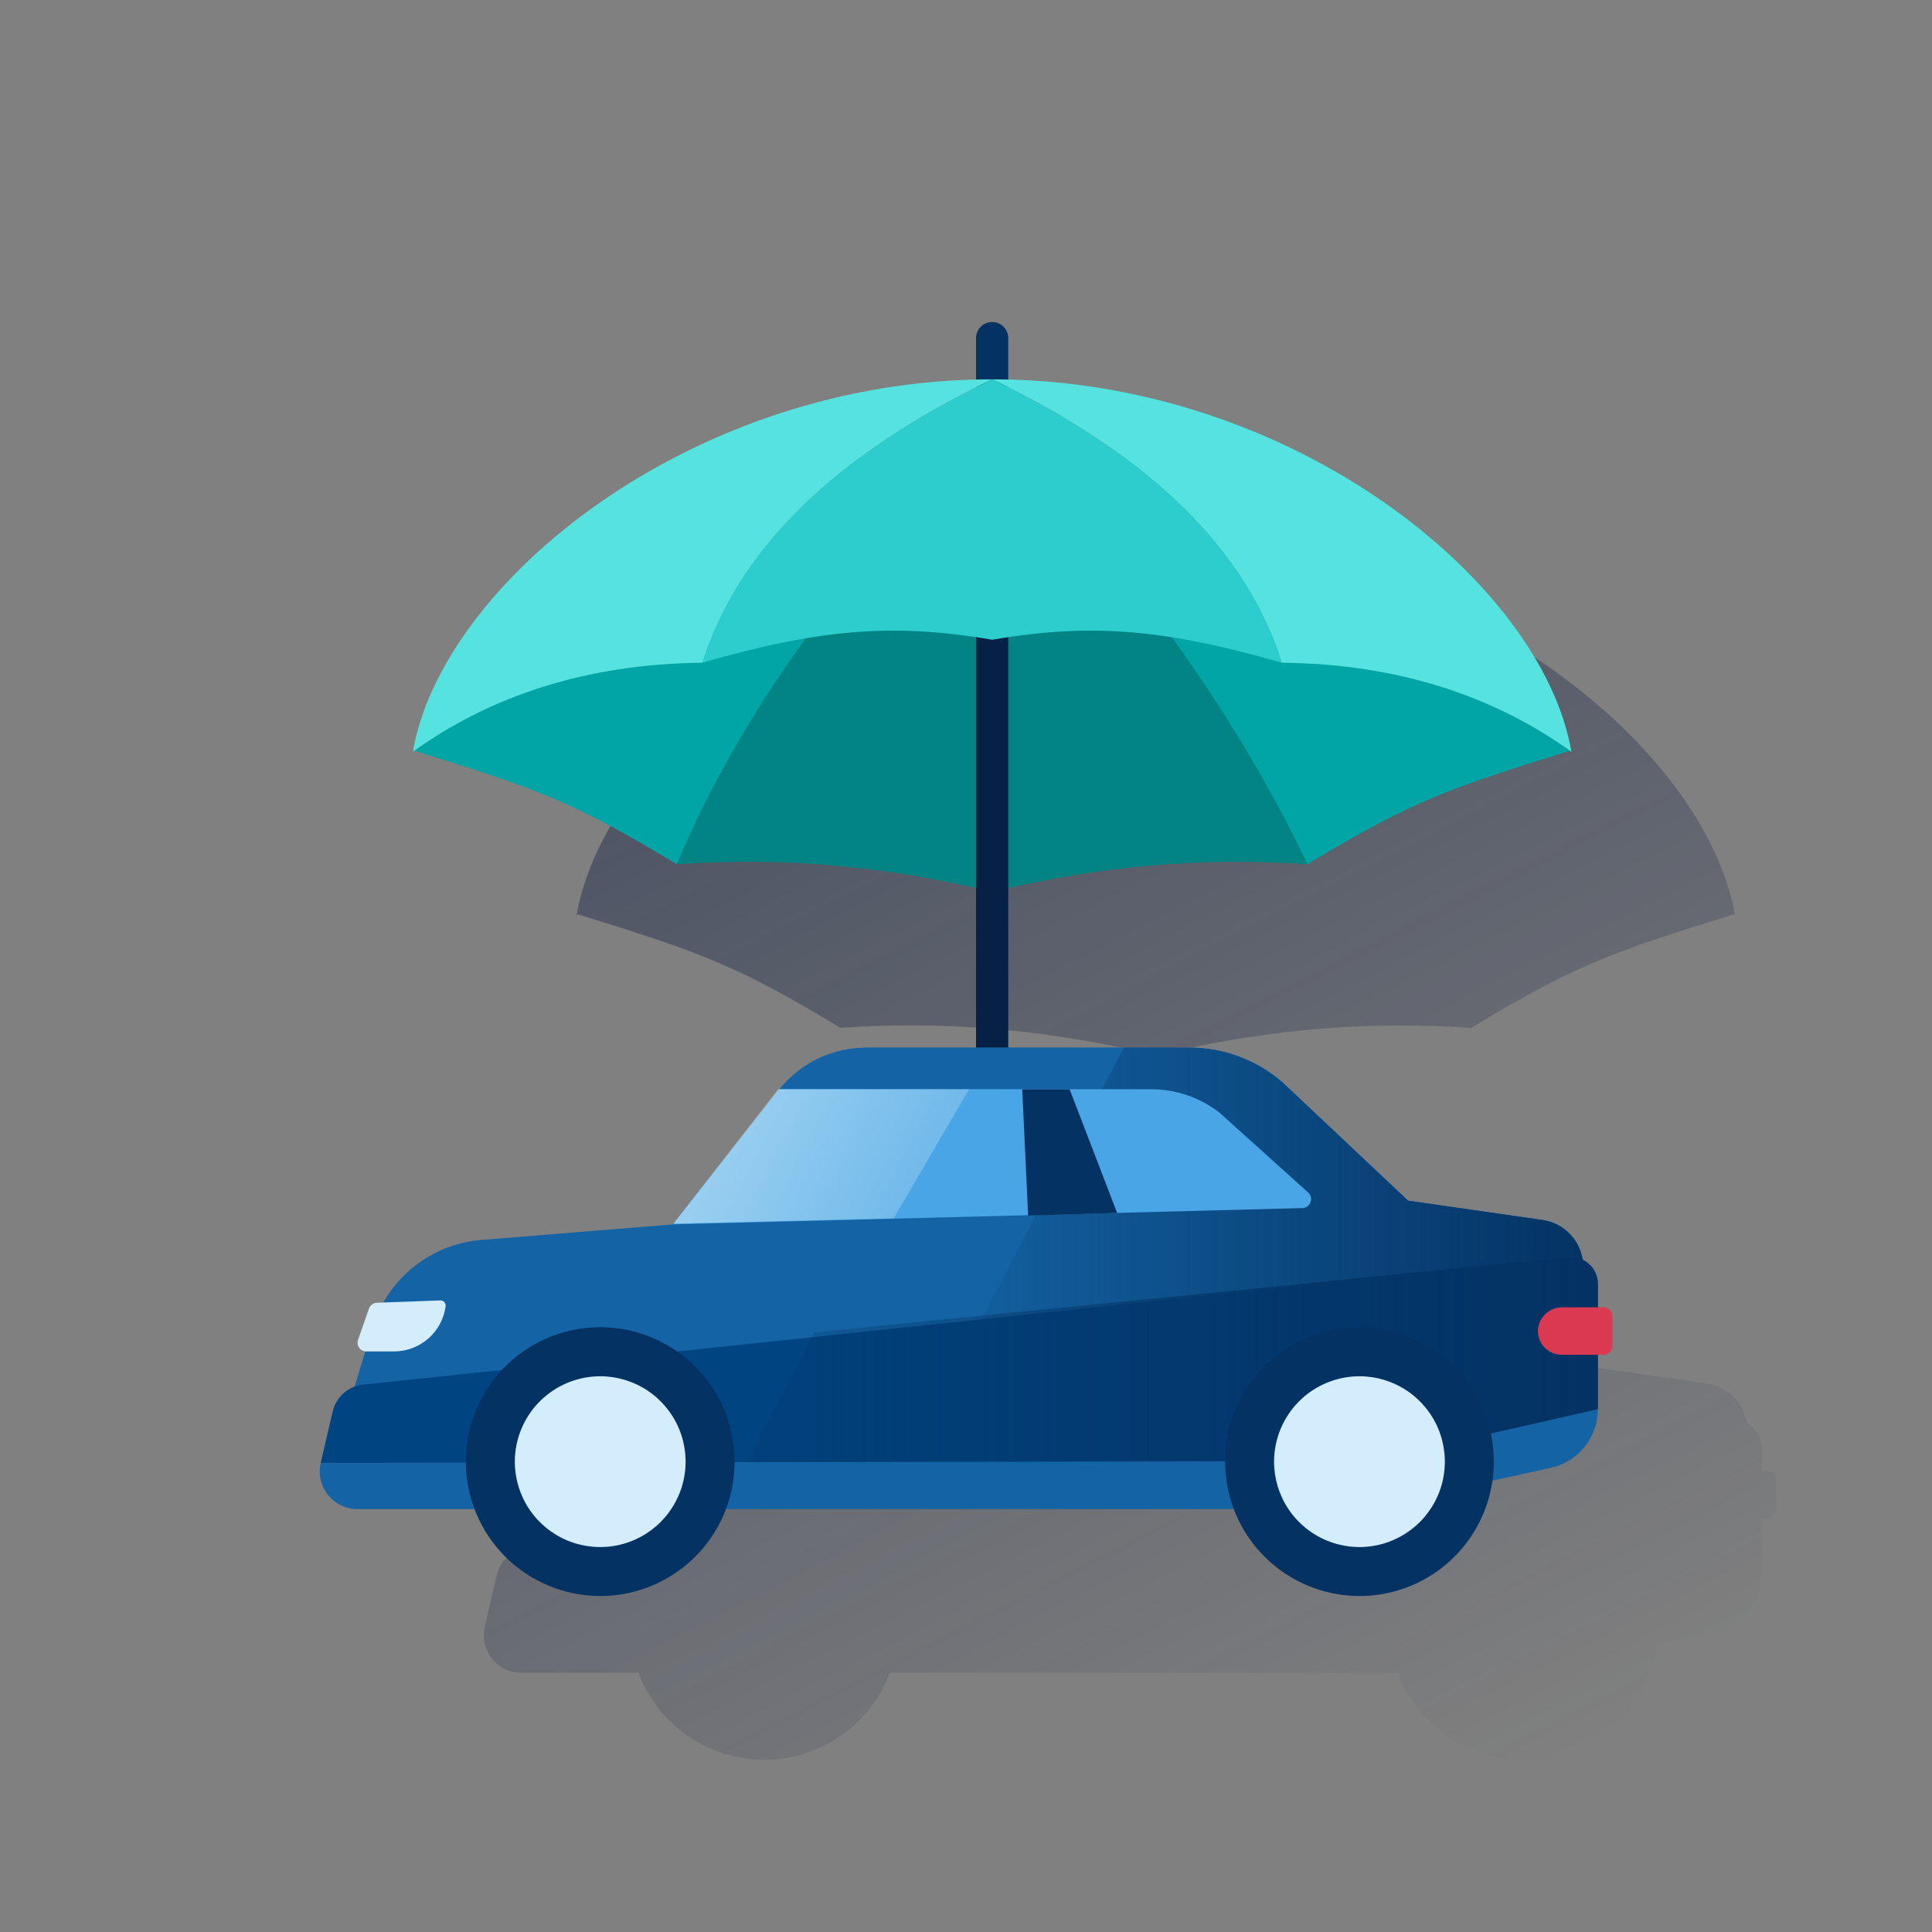 <svg width="240" height="240" viewBox="0 0 240 240" fill="none" xmlns="http://www.w3.org/2000/svg">
<rect x="0" y="0" width="240" height="240" fill="#808080" stroke="none"/>
<path d="M219.552 182.744H218.872V179.832C218.871 179.698 218.862 179.565 218.844 179.432C218.745 178.572 218.315 177.784 217.644 177.236C217.456 177.082 217.252 176.947 217.036 176.836L216.896 176.268C216.868 176.168 216.84 176.068 216.808 175.964C216.534 175.077 216.054 174.268 215.409 173.602C214.763 172.935 213.969 172.43 213.092 172.128C212.924 172.072 212.752 172.02 212.576 171.976C212.4 171.932 212.204 171.892 212.012 171.864L195.304 169.464L179.644 154.7C176.438 151.955 172.357 150.445 168.136 150.444H145.576V130.644C158 127.876 169.688 126.816 182.756 127.688C195.812 119.808 200.1 118.344 215.356 113.592L215.532 113.72C215.532 113.66 215.508 113.604 215.5 113.548H215.532L215.492 113.512C211.816 93.064 182.072 68.368 145.576 67.512V62.336C145.576 61.806 145.365 61.297 144.99 60.922C144.615 60.547 144.106 60.336 143.576 60.336C143.046 60.336 142.537 60.547 142.162 60.922C141.787 61.297 141.576 61.806 141.576 62.336V67.48C105.076 68.356 75.336 93.052 71.66 113.5L71.62 113.536H71.652C71.652 113.592 71.628 113.648 71.62 113.708L71.796 113.58C87.048 118.332 91.336 119.796 104.396 127.676C117.464 126.804 129.148 127.864 141.576 130.632V150.456H127.932C125.951 150.457 123.993 150.886 122.193 151.715C120.393 152.543 118.793 153.751 117.504 155.256L117.392 155.4C117.332 155.468 117.268 155.536 117.208 155.608L117.18 155.64H117.048L105.752 170.12L103.932 172.424L80.536 174.324C77.959 174.478 75.462 175.274 73.272 176.641C71.083 178.007 69.27 179.901 68 182.148L67.2 182.176C66.982 182.183 66.771 182.257 66.595 182.387C66.419 182.517 66.287 182.697 66.216 182.904L64.864 186.768C64.811 186.92 64.793 187.083 64.811 187.244C64.829 187.404 64.882 187.559 64.968 187.696C65.053 187.833 65.169 187.949 65.305 188.035C65.442 188.122 65.596 188.177 65.756 188.196L64.428 192.572C63.754 192.821 63.152 193.234 62.677 193.773C62.202 194.312 61.867 194.96 61.704 195.66L60.216 202.06C60.056 202.747 60.053 203.461 60.207 204.149C60.362 204.837 60.67 205.481 61.108 206.034C61.547 206.586 62.104 207.032 62.739 207.339C63.375 207.645 64.071 207.804 64.776 207.804H79.32C80.517 210.977 82.653 213.71 85.442 215.639C88.231 217.569 91.543 218.602 94.934 218.602C98.326 218.602 101.637 217.569 104.426 215.639C107.216 213.71 109.351 210.977 110.548 207.804H173.636C174.943 211.27 177.366 214.203 180.523 216.14C183.68 218.078 187.392 218.909 191.074 218.505C194.756 218.1 198.199 216.482 200.86 213.905C203.521 211.328 205.249 207.939 205.772 204.272L213.004 202.672C214.668 202.307 216.157 201.384 217.225 200.056C218.292 198.728 218.873 197.076 218.872 195.372V188.64H219.552C219.846 188.64 220.128 188.523 220.336 188.315C220.543 188.108 220.66 187.826 220.66 187.532V183.852C220.66 183.558 220.543 183.276 220.336 183.068C220.128 182.861 219.846 182.744 219.552 182.744Z" fill="url(#paint0_linear_706_5637)"/>
<path d="M123.248 54.32C122.718 54.32 122.209 54.109 121.834 53.734C121.459 53.359 121.248 52.85 121.248 52.32V42C121.248 41.47 121.459 40.961 121.834 40.586C122.209 40.211 122.718 40 123.248 40C123.778 40 124.287 40.211 124.662 40.586C125.037 40.961 125.248 41.47 125.248 42V52.32C125.248 52.85 125.037 53.359 124.662 53.734C124.287 54.109 123.778 54.32 123.248 54.32Z" fill="#043263"/>
<path d="M51.288 93.2C66.692 98 70.956 99.44 84.068 107.352L123.268 52.552C97.496 56.944 73.804 72.032 51.288 93.2Z" fill="#02A5A5"/>
<path d="M84.068 107.356C97.836 106.436 110.068 107.656 123.268 110.764V52.552C106.052 69.62 92.32 87.692 84.068 107.356Z" fill="#028484"/>
<path d="M195.2 93.2C179.8 98 175.532 99.44 162.42 107.352L123.244 52.552C149 56.944 172.688 72.032 195.2 93.2Z" fill="#02A5A5"/>
<path d="M162.424 107.356C148.66 106.436 136.424 107.656 123.248 110.764V52.552C139.628 69.66 153.096 87.784 162.424 107.356Z" fill="#028484"/>
<path d="M125.248 70.252H121.248V160.004H125.248V70.252Z" fill="#072146"/>
<path d="M123.248 47.12C85.708 47.12 54.848 72.524 51.288 93.384C60.86 86.496 72.808 82.464 87.268 82.328C91.705 68.267 103.699 56.531 123.248 47.12Z" fill="#56E2DE"/>
<path d="M123.248 47.12C160.784 47.12 191.648 72.524 195.204 93.384C185.632 86.496 173.688 82.464 159.224 82.328C154.792 68.267 142.8 56.531 123.248 47.12Z" fill="#56E2DE"/>
<path d="M123.248 47.12C103.696 56.533 91.696 68.267 87.248 82.32C101.648 78.192 110.756 77.336 123.248 79.472C135.716 77.336 144.82 78.192 159.224 82.32C154.792 68.264 142.8 56.531 123.248 47.12Z" fill="#2DCCCD"/>
<path d="M46.268 164.94L41.176 181.72L154.288 184.52L198.496 163.892L196.496 155.948C196.212 154.812 195.595 153.787 194.725 153.003C193.855 152.219 192.771 151.713 191.612 151.548L174.908 149.148L159.256 134.4C156.051 131.653 151.969 130.143 147.748 130.144H107.56C105.578 130.144 103.62 130.573 101.82 131.402C100.02 132.23 98.421 133.439 97.132 134.944L83.56 152.1L60.16 154C57.003 154.183 53.978 155.329 51.494 157.286C49.01 159.242 47.185 161.914 46.268 164.94Z" fill="#1464A5"/>
<path d="M39.84 181.72C39.681 182.407 39.678 183.121 39.833 183.808C39.988 184.496 40.296 185.14 40.734 185.692C41.172 186.244 41.73 186.691 42.364 186.997C42.999 187.304 43.695 187.464 44.4 187.464H169.024C169.239 187.464 169.454 187.44 169.664 187.392L192.628 182.344C194.291 181.978 195.78 181.054 196.847 179.727C197.914 178.399 198.496 176.747 198.496 175.044L168.704 181.572L39.84 181.72Z" fill="#1464A5"/>
<path d="M161.088 151.456C158.526 151.884 155.933 152.099 153.336 152.1H83.56L96.832 135.28C98.216 133.664 99.934 132.368 101.868 131.48C103.801 130.591 105.904 130.133 108.032 130.136H147.76C151.978 130.14 156.056 131.652 159.256 134.4L174.92 149.16L161.088 151.456Z" fill="#1464A5"/>
<path d="M198.496 163.888L196.496 155.944C196.212 154.808 195.595 153.783 194.725 152.999C193.855 152.215 192.771 151.709 191.612 151.544L174.908 149.144L159.256 134.4C156.051 131.653 151.969 130.143 147.748 130.144H139.6L112.656 181.5H155L198.496 163.888Z" fill="url(#paint1_linear_706_5637)"/>
<path d="M39.84 181.72L170.092 181.5L198.492 175.044V159.5C198.493 159.05 198.402 158.604 198.225 158.189C198.049 157.775 197.79 157.401 197.465 157.089C197.139 156.777 196.755 156.535 196.333 156.376C195.911 156.217 195.462 156.145 195.012 156.164L45.128 172C44.226 172.092 43.374 172.462 42.693 173.061C42.012 173.66 41.534 174.457 41.328 175.34L39.84 181.72Z" fill="#004481"/>
<path d="M195.016 156.164L101.236 165.488L92.772 181.624L170.092 181.5L198.492 175.044V159.5C198.492 159.05 198.402 158.604 198.225 158.19C198.049 157.776 197.791 157.402 197.466 157.09C197.141 156.779 196.757 156.536 196.336 156.377C195.915 156.217 195.466 156.145 195.016 156.164Z" fill="url(#paint2_linear_706_5637)"/>
<path d="M45.512 167.88H48.956C50.52 167.878 52.029 167.309 53.206 166.28C54.382 165.25 55.146 163.829 55.356 162.28C55.369 162.187 55.361 162.092 55.334 162.002C55.306 161.912 55.259 161.829 55.197 161.759C55.134 161.689 55.056 161.634 54.97 161.597C54.884 161.559 54.79 161.542 54.696 161.544L46.82 161.832C46.602 161.841 46.392 161.914 46.217 162.043C46.041 162.172 45.909 162.351 45.836 162.556L44.484 166.424C44.424 166.589 44.405 166.765 44.428 166.939C44.451 167.113 44.516 167.278 44.617 167.421C44.718 167.565 44.852 167.681 45.008 167.761C45.164 167.841 45.337 167.882 45.512 167.88Z" fill="#D4EDFC"/>
<path d="M143.008 135.312L96.832 135.28L83.64 152C83.633 152.008 83.629 152.017 83.627 152.028C83.626 152.038 83.627 152.049 83.632 152.058C83.636 152.068 83.642 152.076 83.651 152.082C83.66 152.088 83.67 152.091 83.68 152.092L161.78 150.072C162.007 150.066 162.227 149.99 162.41 149.856C162.593 149.721 162.731 149.534 162.805 149.319C162.879 149.105 162.885 148.872 162.824 148.654C162.762 148.435 162.635 148.24 162.46 148.096L151.496 138.224C149.07 136.335 146.083 135.311 143.008 135.312Z" fill="#49A5E6"/>
<path d="M199.176 162.4H194.092C193.331 162.39 192.595 162.668 192.031 163.179C191.467 163.689 191.118 164.394 191.052 165.152C191.025 165.555 191.081 165.958 191.217 166.338C191.352 166.718 191.565 167.066 191.84 167.36C192.116 167.655 192.449 167.889 192.819 168.05C193.19 168.21 193.589 168.293 193.992 168.292H199.192C199.485 168.292 199.766 168.176 199.974 167.969C200.182 167.762 200.299 167.481 200.3 167.188V163.508C200.3 163.361 200.271 163.216 200.214 163.08C200.157 162.945 200.074 162.822 199.97 162.719C199.865 162.616 199.741 162.535 199.605 162.48C199.469 162.425 199.323 162.398 199.176 162.4Z" fill="#DA3951"/>
<path d="M74.56 195.48C82.243 195.48 88.472 189.252 88.472 181.568C88.472 173.885 82.243 167.656 74.56 167.656C66.877 167.656 60.648 173.885 60.648 181.568C60.648 189.252 66.877 195.48 74.56 195.48Z" fill="#D4EDFC"/>
<path d="M57.864 181.572C57.863 178.27 58.842 175.041 60.676 172.295C62.51 169.549 65.117 167.408 68.168 166.144C71.219 164.88 74.576 164.549 77.815 165.192C81.054 165.836 84.029 167.426 86.365 169.761C88.7 172.096 90.29 175.071 90.935 178.309C91.579 181.548 91.249 184.905 89.986 187.956C88.722 191.007 86.582 193.615 83.836 195.45C81.091 197.285 77.862 198.264 74.56 198.264C70.134 198.26 65.89 196.5 62.76 193.371C59.63 190.241 57.869 185.998 57.864 181.572ZM63.952 181.572C63.952 183.67 64.574 185.721 65.74 187.466C66.905 189.21 68.562 190.57 70.501 191.373C72.439 192.175 74.572 192.386 76.629 191.976C78.687 191.567 80.577 190.557 82.061 189.073C83.545 187.59 84.555 185.699 84.964 183.642C85.374 181.584 85.163 179.451 84.361 177.513C83.558 175.574 82.198 173.917 80.454 172.752C78.709 171.586 76.658 170.964 74.56 170.964C71.748 170.967 69.051 172.086 67.062 174.075C65.074 176.063 63.955 178.76 63.952 181.572Z" fill="#043263"/>
<path d="M168.876 195.48C176.56 195.48 182.788 189.252 182.788 181.568C182.788 173.885 176.56 167.656 168.876 167.656C161.193 167.656 154.964 173.885 154.964 181.568C154.964 189.252 161.193 195.48 168.876 195.48Z" fill="#D4EDFC"/>
<path d="M152.184 181.572C152.184 178.271 153.163 175.043 154.997 172.298C156.831 169.553 159.438 167.414 162.488 166.15C165.538 164.887 168.895 164.557 172.133 165.201C175.37 165.845 178.345 167.434 180.679 169.769C183.014 172.103 184.603 175.078 185.247 178.315C185.891 181.553 185.561 184.91 184.297 187.96C183.034 191.01 180.895 193.617 178.15 195.451C175.405 197.285 172.177 198.264 168.876 198.264C164.451 198.259 160.208 196.498 157.079 193.369C153.95 190.24 152.189 185.997 152.184 181.572ZM158.268 181.572C158.268 183.67 158.89 185.721 160.056 187.465C161.221 189.21 162.878 190.57 164.817 191.372C166.755 192.175 168.888 192.385 170.946 191.976C173.003 191.567 174.894 190.556 176.377 189.073C177.861 187.589 178.871 185.699 179.28 183.641C179.69 181.584 179.479 179.451 178.677 177.512C177.874 175.574 176.514 173.917 174.77 172.752C173.025 171.586 170.974 170.964 168.876 170.964C166.064 170.967 163.367 172.086 161.379 174.074C159.39 176.063 158.271 178.759 158.268 181.572Z" fill="#043263"/>
<path d="M126.984 135.316H132.876L138.772 150.672L127.72 151.004L126.984 135.316Z" fill="#043263"/>
<g opacity="0.5">
<path d="M120.376 135.316H96.672L83.652 152.008L111.028 151.34L120.376 135.316Z" fill="url(#paint3_linear_706_5637)"/>
</g>
<defs>
<linearGradient id="paint0_linear_706_5637" x1="98.376" y1="80.096" x2="173.956" y2="228.432" gradientUnits="userSpaceOnUse">
<stop stop-color="#192647" stop-opacity="0.5"/>
<stop offset="1" stop-color="#192647" stop-opacity="0"/>
</linearGradient>
<linearGradient id="paint1_linear_706_5637" x1="198.496" y1="155.816" x2="112.656" y2="155.816" gradientUnits="userSpaceOnUse">
<stop stop-color="#043263"/>
<stop offset="1" stop-color="#043263" stop-opacity="0"/>
</linearGradient>
<linearGradient id="paint2_linear_706_5637" x1="198.496" y1="168.892" x2="70.3" y2="168.892" gradientUnits="userSpaceOnUse">
<stop stop-color="#043263"/>
<stop offset="1" stop-color="#043263" stop-opacity="0"/>
</linearGradient>
<linearGradient id="paint3_linear_706_5637" x1="91.16" y1="137.888" x2="112.868" y2="149.432" gradientUnits="userSpaceOnUse">
<stop stop-color="#EAF9FA"/>
<stop offset="1" stop-color="#EAF9FA" stop-opacity="0.5"/>
</linearGradient>
</defs>
</svg>
